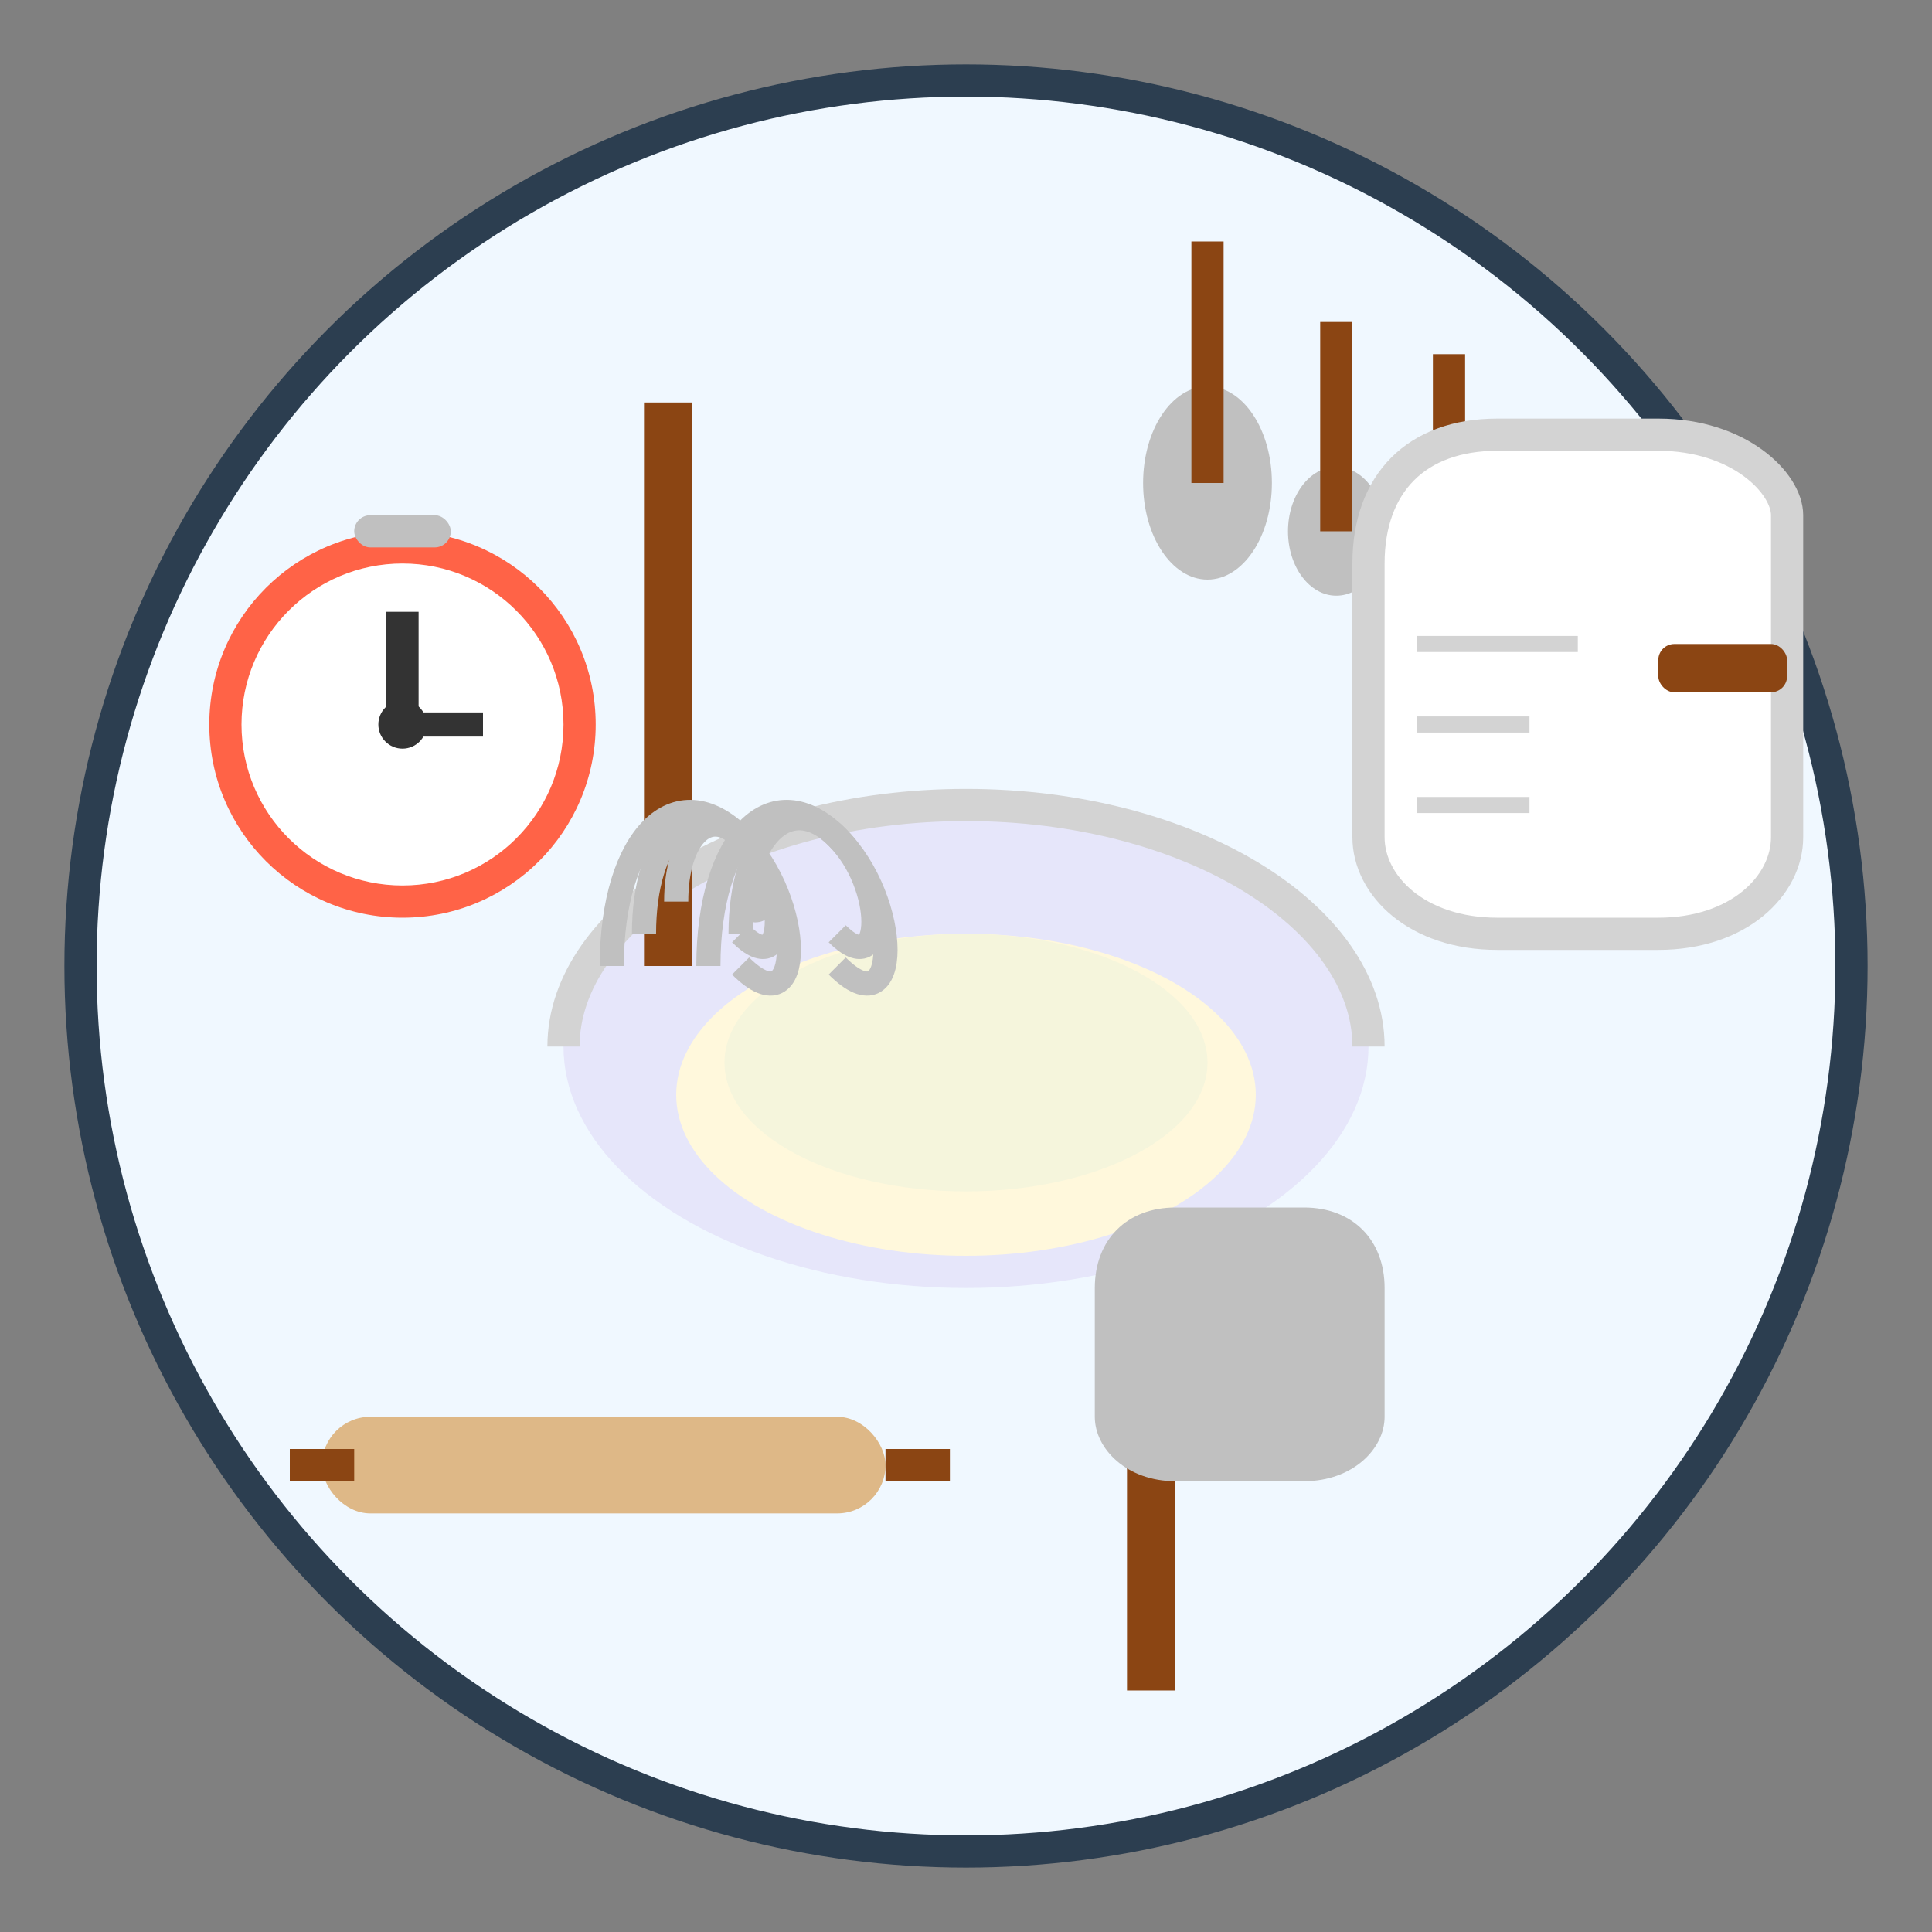 <svg width="120" height="120" viewBox="0 0 120 120" fill="none" xmlns="http://www.w3.org/2000/svg">
  <rect x="0" y="0" width="120" height="120" fill="#808080" stroke="none"/>
  <!-- Background circle -->
  <circle cx="60" cy="60" r="55" fill="#f0f8ff" stroke="#2c3e50" stroke-width="2"/>
  
  <!-- Large mixing bowl -->
  <ellipse cx="60" cy="65" rx="25" ry="15" fill="#e6e6fa"/>
  <path d="M35 65c0-8 11-15 25-15s25 7 25 15" stroke="#d3d3d3" stroke-width="2" fill="none"/>
  
  <!-- Bowl contents (mixing) -->
  <ellipse cx="60" cy="68" rx="18" ry="10" fill="#fff8dc"/>
  <ellipse cx="60" cy="66" rx="15" ry="8" fill="#f5f5dc"/>
  
  <!-- Whisk -->
  <rect x="40" y="25" width="3" height="35" fill="#8b4513"/>
  <g stroke="#c0c0c0" stroke-width="1.5" fill="none">
    <path d="M38 60c0-8 4-12 8-8s4 12 0 8"/>
    <path d="M40 58c0-6 3-9 6-6s3 9 0 6"/>
    <path d="M42 56c0-4 2-6 4-4s2 6 0 4"/>
    <path d="M44 60c0-8 4-12 8-8s4 12 0 8"/>
    <path d="M46 58c0-6 3-9 6-6s3 9 0 6"/>
  </g>
  
  <!-- Measuring spoons -->
  <g transform="translate(75, 30)">
    <!-- Large spoon -->
    <ellipse cx="0" cy="0" rx="4" ry="6" fill="#c0c0c0"/>
    <rect x="-1" y="-15" width="2" height="15" fill="#8b4513"/>
    
    <!-- Medium spoon -->
    <ellipse cx="8" cy="3" rx="3" ry="4" fill="#c0c0c0"/>
    <rect x="7" y="-10" width="2" height="13" fill="#8b4513"/>
    
    <!-- Small spoon -->
    <ellipse cx="15" cy="5" rx="2" ry="3" fill="#c0c0c0"/>
    <rect x="14" y="-8" width="2" height="13" fill="#8b4513"/>
  </g>
  
  <!-- Rolling pin -->
  <rect x="20" y="88" width="35" height="6" rx="3" fill="#deb887"/>
  <rect x="18" y="90" width="4" height="2" fill="#8b4513"/>
  <rect x="55" y="90" width="4" height="2" fill="#8b4513"/>
  
  <!-- Spatula -->
  <rect x="70" y="80" width="3" height="25" fill="#8b4513"/>
  <path d="M68 80c0-3 2-5 5-5h8c3 0 5 2 5 5v8c0 2-2 4-5 4h-8c-3 0-5-2-5-4v-8z" fill="#c0c0c0"/>
  
  <!-- Measuring cup -->
  <path d="M85 35c0-5 3-8 8-8h10c5 0 8 3 8 5v20c0 3-3 6-8 6h-10c-5 0-8-3-8-6v-17z" fill="#fff" stroke="#d3d3d3" stroke-width="2"/>
  <rect x="103" y="40" width="8" height="3" rx="1" fill="#8b4513"/>
  
  <!-- Measurement lines on cup -->
  <line x1="88" y1="45" x2="95" y2="45" stroke="#d3d3d3" stroke-width="1"/>
  <line x1="88" y1="50" x2="95" y2="50" stroke="#d3d3d3" stroke-width="1"/>
  <line x1="88" y1="40" x2="98" y2="40" stroke="#d3d3d3" stroke-width="1"/>
  
  <!-- Kitchen timer -->
  <circle cx="25" cy="45" r="12" fill="#ff6347"/>
  <circle cx="25" cy="45" r="10" fill="#fff"/>
  <line x1="25" y1="45" x2="25" y2="38" stroke="#333" stroke-width="2"/>
  <line x1="25" y1="45" x2="30" y2="45" stroke="#333" stroke-width="1.5"/>
  <circle cx="25" cy="45" r="1.5" fill="#333"/>
  
  <!-- Timer winding key -->
  <rect x="22" y="32" width="6" height="2" rx="1" fill="#c0c0c0"/>
</svg>
